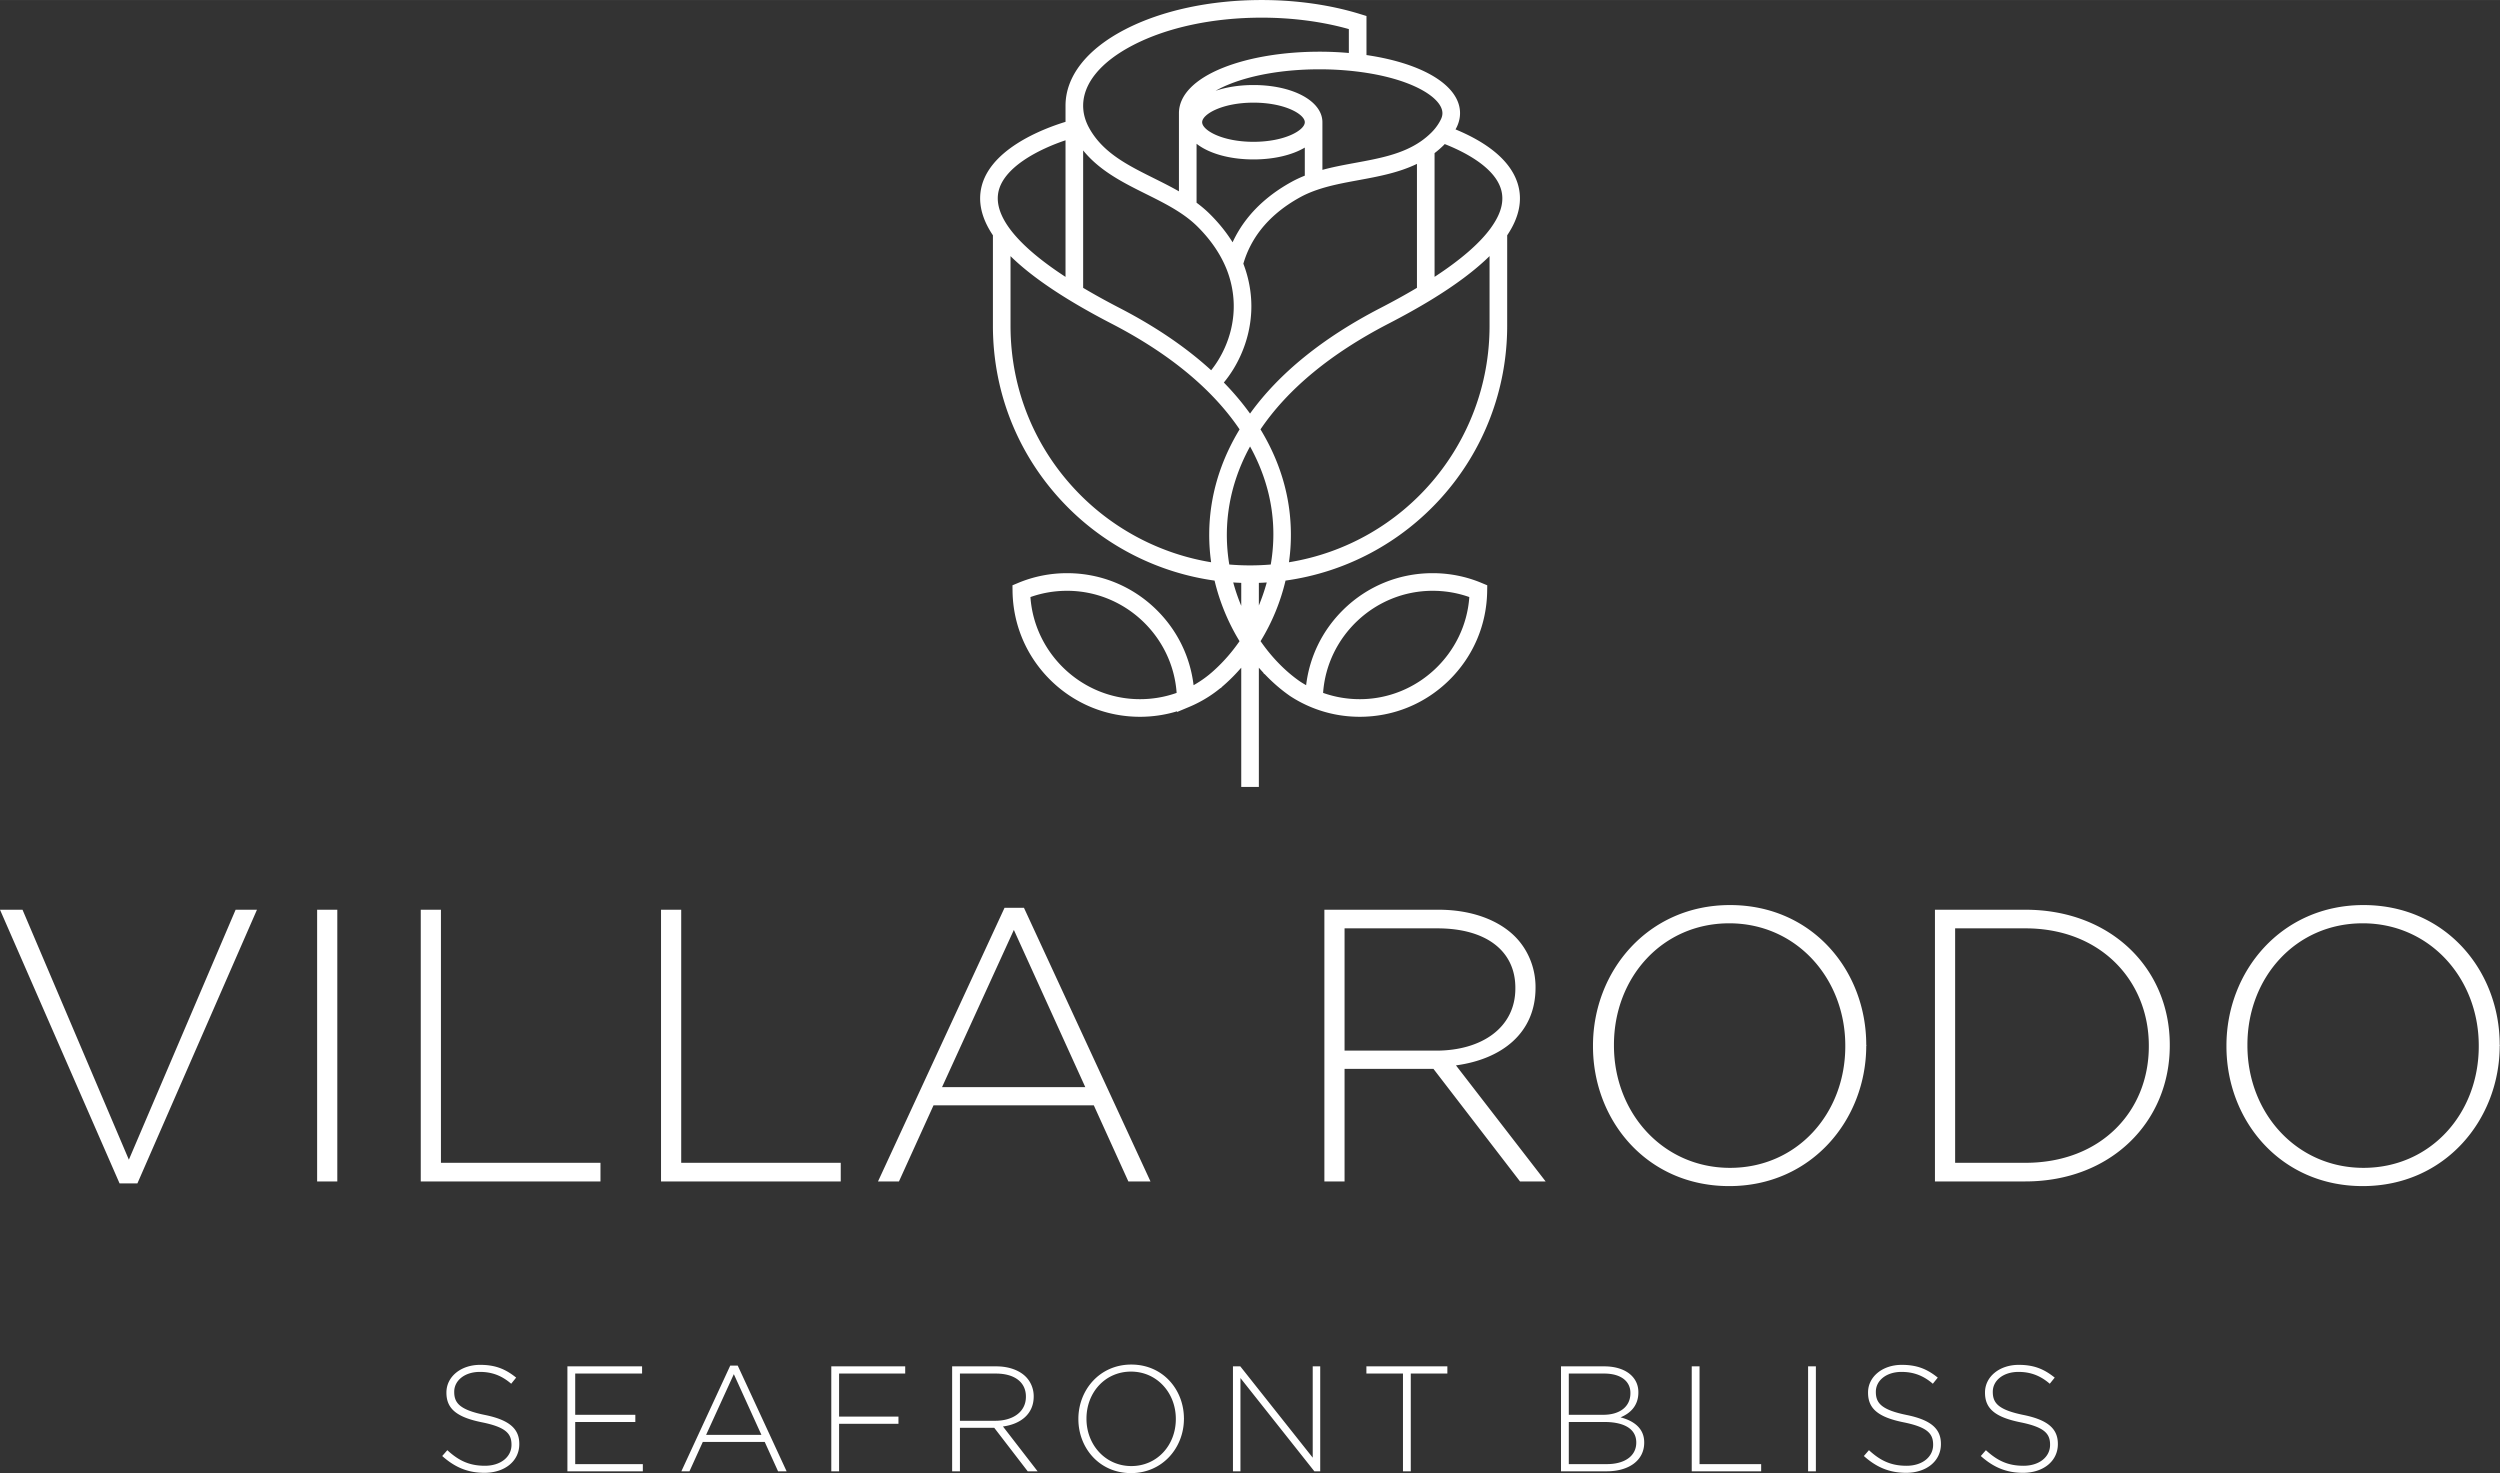 <svg xmlns="http://www.w3.org/2000/svg" xml:space="preserve" width="1042" height="614" style="shape-rendering:geometricPrecision;text-rendering:geometricPrecision;image-rendering:optimizeQuality;fill-rule:evenodd;clip-rule:evenodd" viewBox="0 0 2948.68 1737.46"><rect x="0" y="0" width="2948.68" height="1737.46" fill="#333333" stroke="none"/>  <defs>    <style>.fil0{fill:#fff;fill-rule:nonzero}</style>  </defs>  <g id="Layer_x0020_1">    <g id="_1637607529136">      <path class="fil0" d="M1520.29 663.15c.98-7.05 1.68-14.13 2.02-21.23 2.26-47.36-9.72-92.91-35.59-135.52 32.19-47.59 83.02-89.55 151.22-124.79 17.8-9.19 34.31-18.41 49.1-27.38 29.33-17.83 52.7-35.31 69.85-52.2v82.33c0 139.2-100.77 256.69-236.6 278.79zm-328.4-278.79v-82.29c25.59 25.21 65.56 51.94 118.95 79.53 68.22 35.27 119.06 77.23 151.22 124.81-36.21 59.71-39.27 115.97-33.57 156.71-57.89-9.5-112.08-37.23-153.85-79-53.37-53.36-82.75-124.3-82.75-199.76zm-14.79-154.85c3.79-32.24 50.69-54.41 79.65-64.06v161.11c-68.31-44.57-82.06-76.63-79.65-97.05zm159.54-176.4c40.3-20.85 94.11-32.31 151.49-32.31 36.11 0 71.47 4.65 102.8 13.48v28.19a390.26 390.26 0 0 0-34.62-1.52c-42.81 0-83.19 6.73-113.73 18.93-33.57 13.41-52.05 32.43-52.05 53.56v92.21c-9.72-5.56-19.75-10.57-29.58-15.47-30.85-15.37-60.01-29.89-76.19-59.02-3.97-7.17-6.33-14.53-7.01-21.95l-.02-.3c-.13-1.49-.19-2.88-.19-4.25 0-26.44 20.99-51.87 59.1-71.55zm364.66 80.33c0 2.18-.47 4.33-1.44 6.53l-.73 1.52c-1.63 3.29-3.74 6.55-6.22 9.67-1.44 1.8-2.99 3.54-4.64 5.17a90.265 90.265 0 0 1-12.53 10.41c-21.87 15.1-48.66 20.04-77 25.27-12.89 2.37-26.09 4.81-38.99 8.31v-56.18c0-24.99-34.95-43.87-81.3-43.87-16.76 0-32.02 2.48-44.69 6.81 4.82-2.79 10.36-5.44 16.53-7.9 28.14-11.26 65.79-17.46 106.02-17.46 14.92 0 29.65.89 43.77 2.58 65.74 7.92 101.22 31.25 101.22 49.14zM1395 252.93c6.72 4.66 12.42 9.35 17.43 14.32 15.09 15 26.38 31.28 33.56 48.46.23.55.45 1.09.69 1.66 6.2 15.54 9.11 32.41 8.38 48.8-.66 15.03-4.18 29.8-10.45 43.89-4.35 9.75-9.74 18.67-16.09 26.62-29.5-26.96-65.64-51.56-108.15-73.53-15.9-8.22-30.11-16.11-42.83-23.67V177.4c19.66 24.22 47.27 38 74.15 51.39 15.48 7.71 30.09 14.99 43.31 24.14zm83.45-85.69c-36.95 0-60.55-13.68-60.55-23.1 0-9.41 23.6-23.09 60.55-23.09 36.94 0 60.52 13.68 60.52 23.09 0 9.42-23.58 23.1-60.52 23.1zm-24.65 118.51c-7.22-11.62-16.16-22.74-26.74-33.24-4.7-4.68-9.9-9.1-15.75-13.44v-69.53c14.4 11.32 38.6 18.48 67.14 18.48 24.53 0 45.86-5.29 60.52-13.97v33.11c-5.5 2.2-10.6 4.59-15.48 7.25-21.8 11.98-39.7 26.84-53.16 44.18a139.911 139.911 0 0 0-16.53 27.16zm20.58 202.03c-9.07-12.61-19.38-24.83-30.9-36.62 8.02-9.71 14.78-20.65 20.11-32.65 7.33-16.48 11.44-33.78 12.23-51.42.84-18.8-2.39-38.11-9.32-56.07 4.07-14.18 11.03-27.83 20.24-39.68 11.71-15.08 27.45-28.11 46.75-38.71 5.83-3.2 12.14-5.97 19.28-8.46 15.64-5.44 32.19-8.5 49.73-11.73 23.25-4.29 47.12-8.71 68.75-19.18v146.21c-13.08 7.78-27.46 15.73-42.84 23.68-68.02 35.14-119.75 77.02-154.03 124.63zm24.44 178.03a289.43 289.43 0 0 1-48.91 0c-5.89-35.43-5-85.4 24.5-139.24 28.48 51.74 31.13 100.16 24.41 139.24zm-14.04 21.63c3.11-.1 6.22-.25 9.31-.46-2.74 9.93-5.96 19.04-9.31 27.17v-26.71zm-20.77 27.1c-3.75-9-6.92-18.22-9.45-27.57 3.13.2 6.28.37 9.45.47v27.1zm306.2-491.92c4.34 13.88.61 28.8-11.39 45.6l-.55.79c-13.08 18-35.33 37.3-66.25 57.51V180.57c3.85-2.95 7.52-6.13 10.92-9.51.37-.38.73-.78 1.08-1.16 21.05 8.28 57.89 26.2 66.19 52.72zm-80.49 474.18c14.91 0 29.44 2.48 43.28 7.39-4.69 67.04-61.2 120.44-129.17 120.44-14.9 0-29.42-2.5-43.28-7.41 4.69-67.03 61.19-120.42 129.17-120.42zm-345.19 127.83c-67.98 0-124.49-53.4-129.17-120.44 13.84-4.91 28.36-7.39 43.26-7.39 67.99 0 124.5 53.39 129.17 120.42-13.85 4.91-28.37 7.41-43.26 7.41zm119.48 103.48h20.77V787.5c1.74 2.02 3.52 3.99 5.32 5.94l.42.87 1.4 1.04c9.17 9.62 18.94 18.06 29.05 25.12l.16.15.84.54c7.53 4.91 15.57 9.16 23.88 12.64 18.38 7.7 37.9 11.6 57.98 11.6 39.75 0 77.24-15.37 105.52-43.28 28.27-27.9 44.15-65.1 44.72-104.77l.11-7.03-6.48-2.7c-18.37-7.71-37.88-11.61-57.98-11.61-39.74 0-77.23 15.37-105.52 43.29-24.45 24.12-39.64 55.2-43.66 88.84-2.43-1.37-4.83-2.83-7.15-4.34-.03-.02-.08-.05-.11-.08-9.34-6.47-18.38-14.31-26.87-23.29l-.15-.15c-6.95-7.35-13.47-15.43-19.45-24.05 13.64-22.29 23.55-46.44 29.43-71.46 70.7-9.77 135.71-44.27 183.74-97.71 50.1-55.72 77.7-127.7 77.7-202.7V277.51c14.25-21.17 18.42-41.71 12.35-61.09-9.66-30.96-42.98-51.31-73.27-63.82.27-.52.56-1.04.83-1.56.09-.16.18-.32.26-.49l.19-.37c.09-.2.17-.4.28-.6.22-.45.44-.93.64-1.41 2.06-4.79 3.12-9.74 3.12-14.73 0-32.18-43-58.65-110.36-68.54V18.85l-7.33-2.25C1569.34 5.74 1529.14 0 1488.13 0c-60.65 0-117.84 12.3-161.03 34.64-45.36 23.45-70.35 55.43-70.35 90.02v19.03c-24.6 7.48-94.33 32.98-100.29 83.36-1.92 16.23 3.01 33.13 14.66 50.44v106.87c0 81.01 31.55 157.18 88.83 214.46 46.62 46.62 107.67 76.95 172.61 85.95 5.92 25 15.99 49.47 29.45 71.47-8.82 12.71-18.7 24.07-29.45 33.84l-.14.13c-.2.19-.42.39-.63.58-.05.05-.08.08-.14.12a129.69 129.69 0 0 1-4.78 4.14l-.09.09c-3.7 3.05-7.62 5.93-11.65 8.55l-.82.53-.02.01c-2.12 1.37-4.27 2.66-6.49 3.91-4.02-33.64-19.2-64.72-43.64-88.84-28.3-27.92-65.78-43.29-105.54-43.29-20.08 0-39.6 3.9-57.98 11.61l-6.47 2.7.1 7.03c.57 39.67 16.46 76.87 44.72 104.77 28.3 27.91 65.78 43.28 105.54 43.28 14.98 0 29.65-2.17 43.77-6.47l.01.8 14.18-5.93c8.32-3.47 16.36-7.73 23.89-12.64l.37-.24a147.8 147.8 0 0 0 12.43-9.11l1.22-.65.67-.87c1.51-1.28 3.01-2.6 4.43-3.89.37-.33.74-.66 1.12-1.01.01-.02.04-.03.06-.06 6.04-5.51 11.82-11.48 17.33-17.83v140.61zM141.01 1395.73h21.06l141.01-322.76H277.9L151.99 1367.8 26.55 1072.97H0l141.01 322.76zm233.03-2.29h23.8v-320.47h-23.8v320.47zm122.23 0h211.97v-21.97H520.08v-298.5h-23.81v320.47zm283.39 0h211.97v-21.97H803.47v-298.5h-23.81v320.47zm255.92 0h24.72l40.75-89.73h189.08l40.74 89.73h26.1l-149.25-322.76h-22.89l-149.25 322.76zm75.54-111.25 84.7-185.41 84.23 185.41h-168.93zm450.95 111.25h23.8v-132.76h104.84l102.1 132.76h30.21l-105.75-136.88c54.02-7.33 93.85-38 93.85-91.57v-.91c0-22.9-9.16-44.41-24.26-59.52-19.23-19.23-50.82-31.59-90.2-31.59h-134.59v320.47zm23.8-154.28v-144.22h109.42c58.14 0 92.02 27.02 92.02 70.05v.92c0 46.24-39.83 73.25-93.39 73.25h-108.05zm453.7 159.78c97.06 0 161.61-78.29 161.61-165.73.46-.46.46-.46 0-.92 0-87.44-63.63-164.82-160.69-164.82s-161.61 78.29-161.61 165.74v.91c0 87.44 63.64 164.82 160.69 164.82zm.92-21.52c-79.21 0-136.89-65.01-136.89-144.21v-.92c0-79.2 56.77-143.3 135.97-143.3 79.2 0 136.89 65.01 136.89 144.22v.91c0 79.2-56.77 143.3-135.97 143.3zm241.72 16.02h106.67c100.73 0 170.31-70.05 170.31-160.23v-.92c0-90.19-69.58-159.32-170.31-159.32h-106.67v320.47zm23.81-21.97v-276.53h82.86c89.28 0 145.59 62.27 145.59 138.27v.91c0 76.46-56.31 137.35-145.59 137.35h-82.86zm480.71 27.47c97.05 0 161.6-78.29 161.6-165.73.46-.46.46-.46 0-.92 0-87.44-63.63-164.82-160.69-164.82-97.05 0-161.61 78.29-161.61 165.74v.91c0 87.44 63.64 164.82 160.7 164.82zm.91-21.52c-79.2 0-136.88-65.01-136.88-144.21v-.92c0-79.2 56.76-143.3 135.97-143.3 79.2 0 136.89 65.01 136.89 144.22v.91c0 79.2-56.77 143.3-135.98 143.3zM571.46 1737.11c23.87 0 41.03-13.79 41.03-33.78v-.35c0-18.04-12.03-28.3-40.67-34.13-29.36-6.01-36.08-13.97-36.08-27.06v-.35c0-12.91 12.03-23.34 30.24-23.34 13.62 0 25.29 3.89 36.96 13.96l5.84-7.24c-12.56-10.08-24.41-15.04-42.45-15.04-22.98 0-39.78 14.15-39.78 32.54v.35c0 18.75 12.02 28.83 41.73 34.84 28.12 5.66 35.01 13.27 35.01 26.35v.36c0 14.14-12.73 24.58-31.3 24.58-18.21 0-30.77-5.84-44.38-18.39l-6.02 6.89c14.86 13.26 30.07 19.81 49.87 19.81zm97.79-1.77h88.96v-8.49h-79.76v-49.69h70.91v-8.49h-70.91v-48.63h78.87v-8.49h-88.07v123.79zm134.4 0h9.55l15.74-34.66h73.03l15.74 34.66h10.08l-57.65-124.67h-8.84l-57.65 124.67zm29.18-42.97 32.71-71.62 32.54 71.62h-65.25zm147.66 42.97h9.19v-56.06h70.03v-8.49h-70.03v-50.75h77.99v-8.49h-87.18v123.79zm142.53 0h9.2v-51.28h40.49l39.44 51.28h11.67l-40.85-52.87c20.87-2.84 36.25-14.68 36.25-35.37v-.36c0-8.84-3.53-17.15-9.37-22.99-7.43-7.42-19.63-12.2-34.84-12.2h-51.99v123.79zm9.2-59.6v-55.7h42.26c22.46 0 35.55 10.43 35.55 27.06v.35c0 17.86-15.39 28.29-36.08 28.29h-41.73zm201.77 61.72c37.49 0 62.43-30.24 62.43-64.01.17-.18.17-.18 0-.36 0-33.77-24.59-63.66-62.07-63.66-37.5 0-62.43 30.24-62.43 64.02v.35c0 33.78 24.58 63.66 62.07 63.66zm.36-8.31c-30.6 0-52.88-25.11-52.88-55.7v-.36c0-30.59 21.93-55.35 52.52-55.35 30.59 0 52.87 25.11 52.87 55.71v.35c0 30.59-21.92 55.35-52.51 55.35zm119.89 6.19h8.84v-109.99l87.18 109.99h6.9v-123.79h-8.84v107.7l-85.42-107.7h-8.66v123.79zm200.53 0h9.2v-115.3h43.15v-8.49h-95.49v8.49h43.14v115.3zm186.39 0h53.76c26.7 0 44.38-13.09 44.38-33.78v-.35c0-17.15-13.09-25.64-27.94-29.53 10.08-4.07 21.05-12.56 21.05-29.36v-.35c0-7.78-2.83-14.32-7.96-19.45-6.9-6.9-18.22-10.97-32.19-10.97h-51.1v123.79zm9.19-66.67v-48.63h41.73c19.81 0 30.95 9.2 30.95 22.81v.36c0 16.44-13.26 25.46-31.83 25.46h-40.85zm0 58.18v-49.69h41.91c24.41 0 37.67 8.84 37.67 24.05v.35c0 15.57-13.44 25.29-34.66 25.29h-44.92zm145.01 8.49h81.88v-8.49h-72.68v-115.3h-9.2v123.79zm137.23 0h9.19v-123.79h-9.19v123.79zm115.65 1.77c23.87 0 41.03-13.79 41.03-33.78v-.35c0-18.04-12.03-28.3-40.67-34.13-29.36-6.01-36.08-13.97-36.08-27.06v-.35c0-12.91 12.03-23.34 30.24-23.34 13.62 0 25.29 3.89 36.96 13.96l5.83-7.24c-12.55-10.08-24.4-15.04-42.44-15.04-22.99 0-39.79 14.15-39.79 32.54v.35c0 18.75 12.03 28.83 41.74 34.84 28.11 5.66 35.01 13.27 35.01 26.35v.36c0 14.14-12.73 24.58-31.3 24.58-18.21 0-30.77-5.84-44.39-18.39l-6.01 6.89c14.86 13.26 30.07 19.81 49.87 19.81zm137.94 0c23.87 0 41.02-13.79 41.02-33.78v-.35c0-18.04-12.02-28.3-40.67-34.13-29.36-6.01-36.08-13.97-36.08-27.06v-.35c0-12.91 12.03-23.34 30.24-23.34 13.62 0 25.29 3.89 36.96 13.96l5.84-7.24c-12.56-10.08-24.4-15.04-42.44-15.04-22.99 0-39.79 14.15-39.79 32.54v.35c0 18.75 12.02 28.83 41.73 34.84 28.12 5.66 35.02 13.27 35.02 26.35v.36c0 14.14-12.73 24.58-31.31 24.58-18.21 0-30.76-5.84-44.38-18.39l-6.01 6.89c14.85 13.26 30.06 19.81 49.87 19.81z"></path>    </g>  </g></svg>